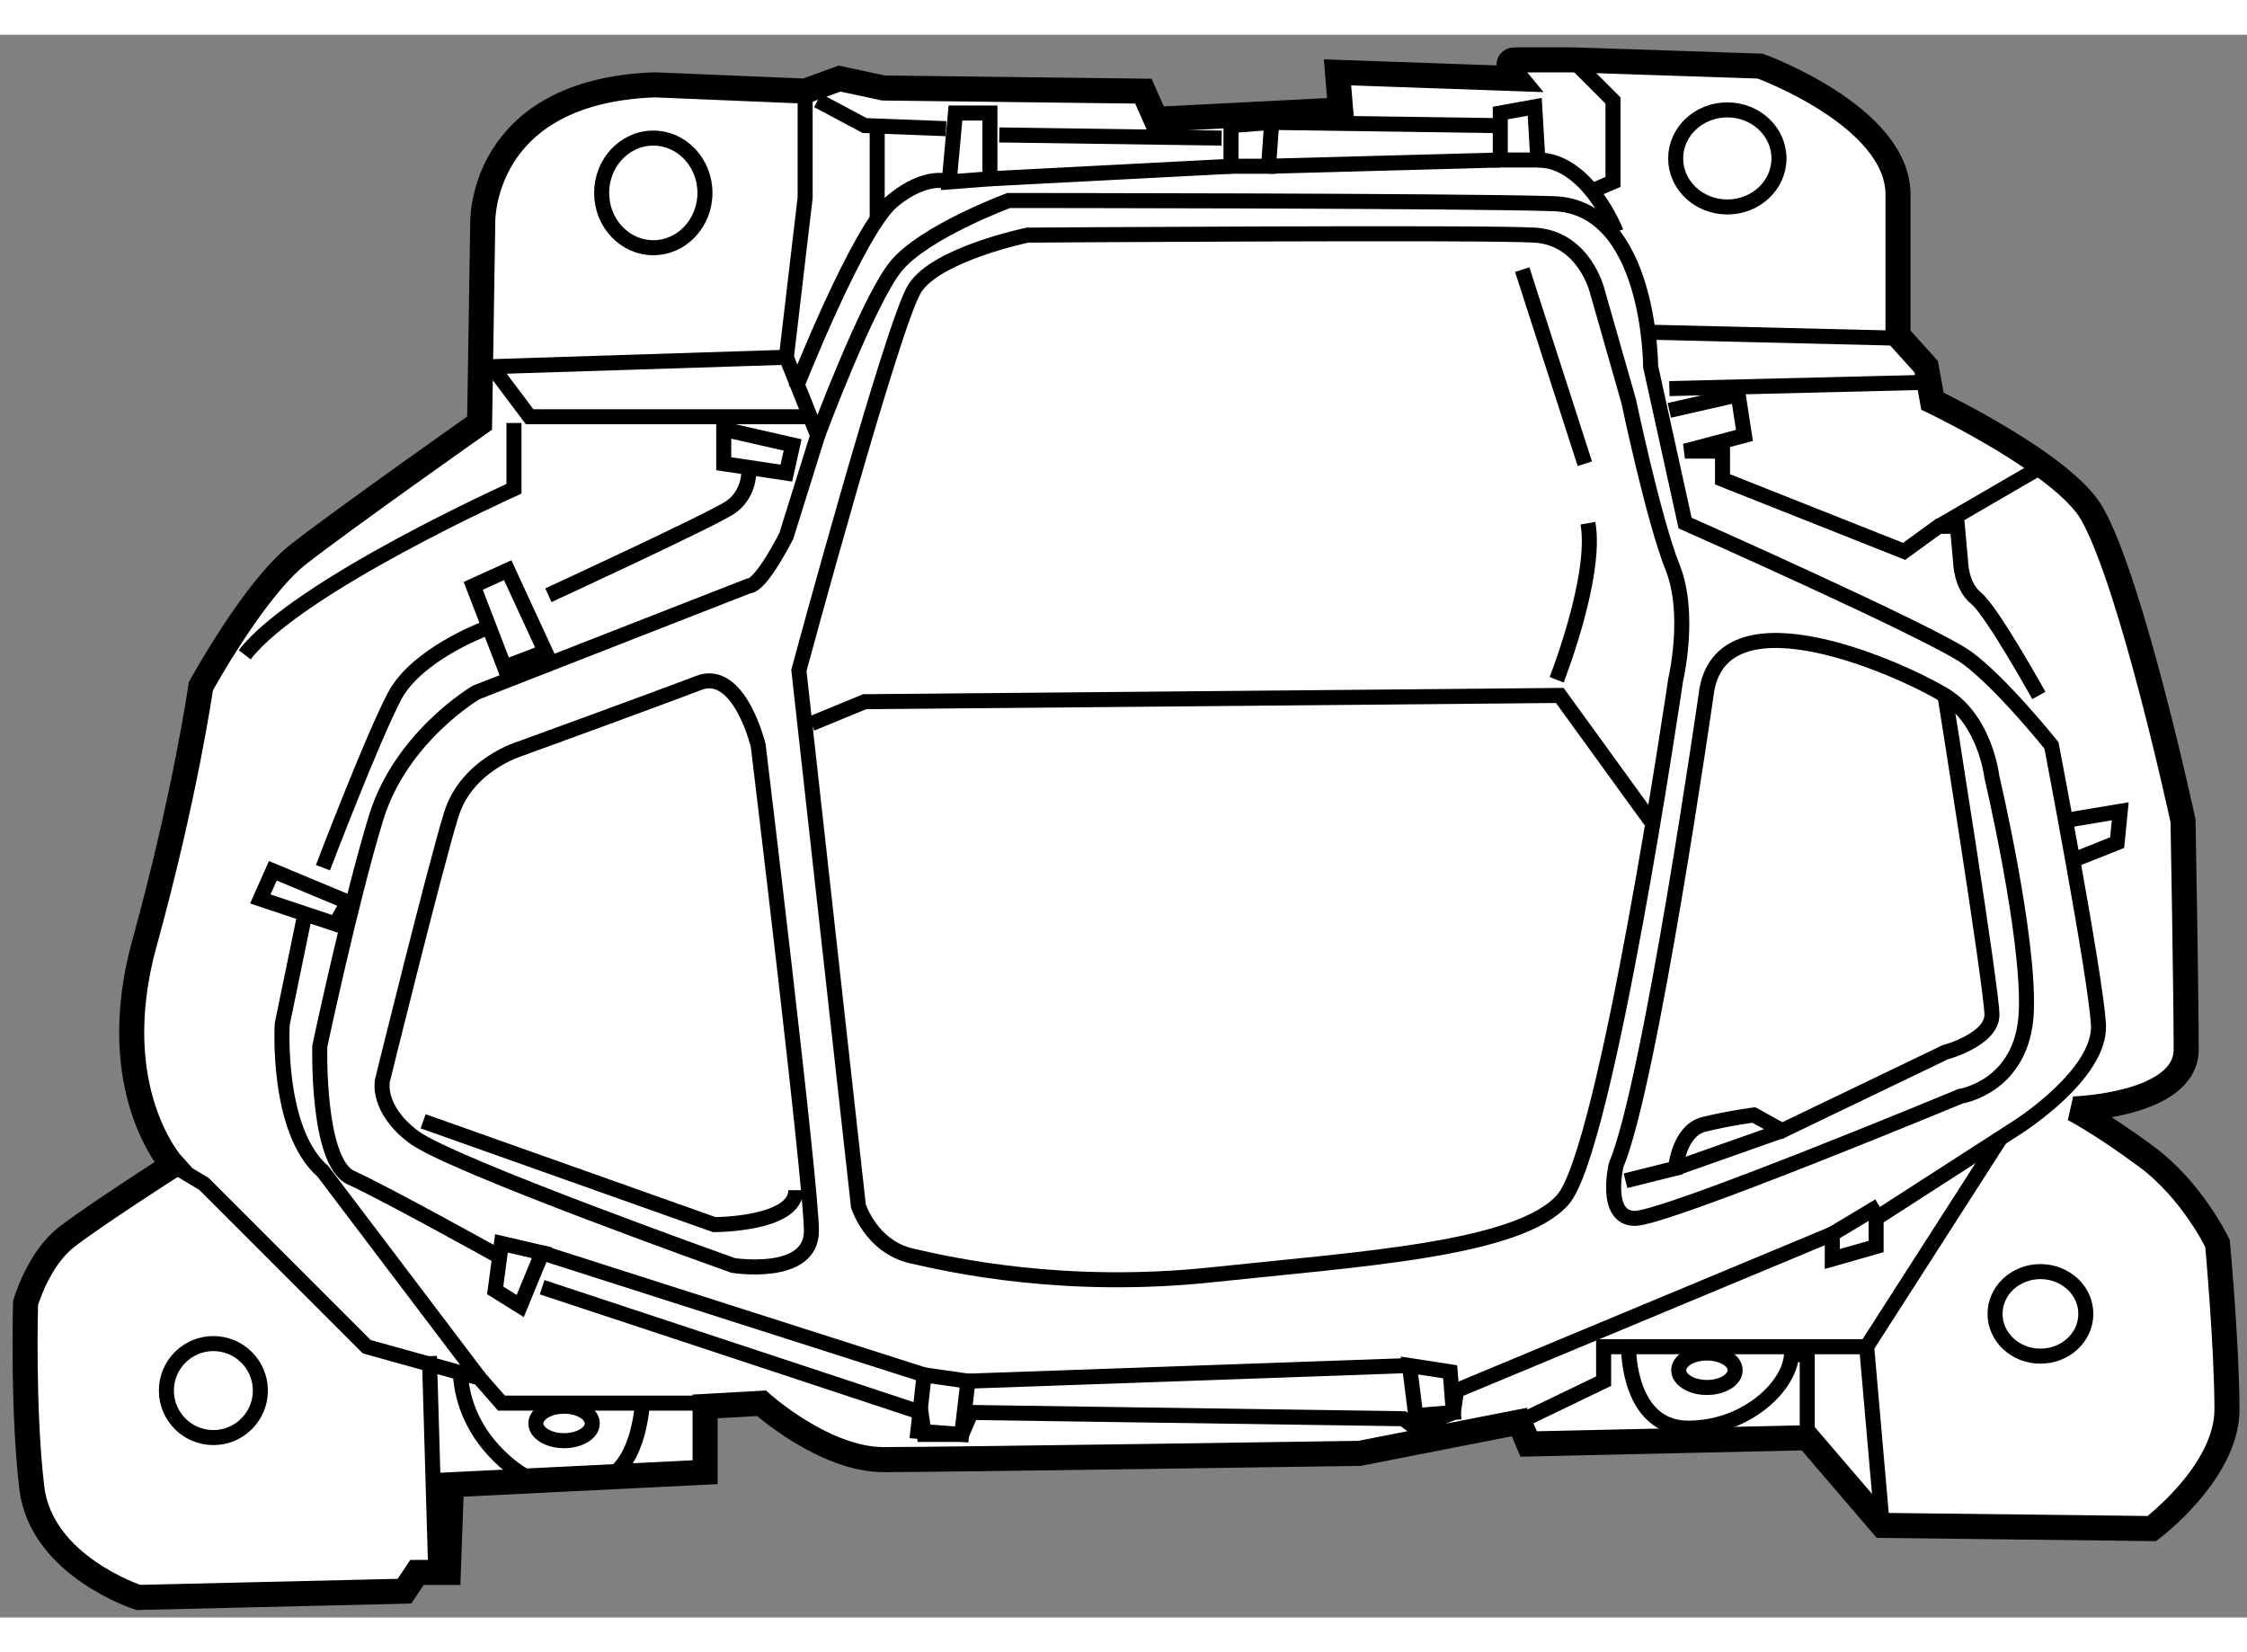 <?xml version="1.0" encoding="utf-8"?>
<!-- Generator: Adobe Illustrator 15.1.0, SVG Export Plug-In . SVG Version: 6.00 Build 0)  -->
<!DOCTYPE svg PUBLIC "-//W3C//DTD SVG 1.1//EN" "http://www.w3.org/Graphics/SVG/1.1/DTD/svg11.dtd">
<svg version="1.1" xmlns="http://www.w3.org/2000/svg" xmlns:xlink="http://www.w3.org/1999/xlink" x="0px" y="0px" width="244.8px"
	 height="180px" viewBox="82.916 114.606 44.851 31.592" enable-background="new 0 0 244.8 180" xml:space="preserve">
	
<rect x="82.916" y="114.606" width="44.851" height="31.592" fill="#808080" stroke="none"/>
	
<g><path fill="#FFFFFF" stroke="#000000" stroke-width="0.5" d="M95.987,115.606l3,0.125l0.688-0.25l0.875,0.188l5.188,0.063
			l0.25,0.563l3.688-0.188l-0.063-0.75l3.563,0.125c0,0-0.313-0.375,0-0.375s1.125,0,1.125,0l3.75,0.125c0,0,2.75,1,2.75,2.563
			s0,2.813,0,2.813l0.563,0.625l0.125,0.688c0,0,2.625,1.25,3.188,2.25c0.802,1.426,1.813,6.125,1.813,6.125
			s0.063,3.438,0.063,4.563s-2.25,1.188-2.25,1.188s0.5,0.25,1.438,0.938s1.438,1.75,1.438,1.75s0.188,2.063,0.188,3.313
			s-1.5,2.375-1.5,2.375l-5.375-0.063l-1.5-1.75l-5.563,0.125l-0.188-0.438l-3.188,0.625c0,0-8.313,0.125-9.5,0.125
			s-2.438-1.125-2.438-1.125l-1.125,0.063v1.313l-5.063,0.25l-0.063,1.75h-0.625l-0.25,0.375l-5.313,0.125
			c0,0-1.938-0.625-2.125-2.188s-0.125-3.688-0.125-3.688s0.25-0.875,0.813-1.313s2.125-1.438,2.125-1.438s-1.375-1.5-0.563-4.438
			s1.125-5.125,1.125-5.125s1.063-1.938,1.938-2.625s3.625-2.625,3.625-2.625l0.063-4C92.55,118.356,92.487,115.731,95.987,115.606z
			"></path><ellipse fill="none" stroke="#000000" stroke-width="0.3" cx="123.644" cy="140.138" rx="0.906" ry="0.844"></ellipse><ellipse fill="none" stroke="#000000" stroke-width="0.3" cx="116.987" cy="141.263" rx="0.563" ry="0.344"></ellipse><ellipse fill="none" stroke="#000000" stroke-width="0.3" cx="94.175" cy="142.325" rx="0.563" ry="0.344"></ellipse><path fill="none" stroke="#000000" stroke-width="0.3" d="M93.737,139.606l7.563,2.5l0.063,0.438h0.75l0.188-0.438l8.625,0.125
			l0.25,0.188l0.75-0.313l0.063-0.438l7.5-3.125v0.5l0.875-0.25v-0.563l2.813-1.813c0,0,1.688-1.063,1.625-2.063
			s-0.938-5.563-0.938-5.563s-1-1.25-1.688-1.75s-5.625-2.688-5.625-2.688l-0.688-3.125c0,0,0-3.188-1.938-3.25
			s-10.875-0.063-10.875-0.063s-1.688,0.625-2.25,1.313s-1.563,3.375-1.563,3.375"></path><path fill="none" stroke="#000000" stroke-width="0.3" d="M116.987,127.669c0,0-1.125,7.875-1.813,9.5c0,0-0.25,1.063,0.375,1.063
			s6.5-2.438,6.5-2.438s1.25-0.188,1.313-1.688s-0.688-4.688-0.688-4.688s-0.125-1.125-0.938-1.625S117.362,125.669,116.987,127.669
			z"></path><path fill="none" stroke="#000000" stroke-width="0.3" d="M98.05,128.794c0,0-0.375-1.563-1.188-1.25s-3.563,1.313-3.563,1.313
			s-1.063,0.313-1.375,1.313s-1.375,5.313-1.375,5.313s-0.125,0.563,0.625,1.125s6.375,2.563,6.375,2.563s1.563,0.25,1.563-0.688
			S98.05,128.794,98.05,128.794z"></path><path fill="none" stroke="#000000" stroke-width="0.3" d="M91.362,136.294l5.813,2.063c0,0,1.625,0,1.625-0.688"></path><path fill="none" stroke="#000000" stroke-width="0.3" d="M98.862,127.294l1.188,10.688c0,0,0.25,0.813,1.063,1
			s3.063,0.688,6,0.375s6.125-0.5,7-1.5s2.25-10.375,2.25-10.375s0.313-1.313-0.063-2.25s-0.875-3.313-0.875-3.313l-0.625-2.188
			c0,0-0.25-1.063-1.25-1.125s-10.125,0-10.125,0s-1.813,0.375-2.25,1.063S98.862,127.294,98.862,127.294z"></path><polyline fill="none" stroke="#000000" stroke-width="0.3" points="115.862,130.294 114.05,127.794 100.175,127.919 
			99.112,128.356 		"></polyline><path fill="none" stroke="#000000" stroke-width="0.3" d="M115.362,137.481l1-0.25c0,0,0.063-0.75,0.563-0.875s1-0.188,1-0.188
			l0.563,0.313l3.25-1.563c0,0,0.938-0.25,0.938-0.75s-0.938-6.375-0.938-6.375"></path><polygon fill="none" stroke="#000000" stroke-width="0.3" points="93.737,138.919 93.3,139.981 92.8,139.669 92.925,138.731 		"></polygon><polygon fill="none" stroke="#000000" stroke-width="0.3" points="101.362,141.356 101.237,142.481 102.112,142.544 
			102.237,141.481 		"></polygon><polygon fill="none" stroke="#000000" stroke-width="0.3" points="111.05,141.169 111.175,142.169 111.925,142.106 
			111.862,141.294 		"></polygon><line fill="none" stroke="#000000" stroke-width="0.3" x1="119.487" y1="138.544" x2="120.425" y2="137.981"></line><line fill="none" stroke="#000000" stroke-width="0.3" x1="118.487" y1="136.481" x2="116.362" y2="137.231"></line><polyline fill="none" stroke="#000000" stroke-width="0.3" points="120.487,144.356 120.175,140.794 122.862,136.606 		"></polyline><polyline fill="none" stroke="#000000" stroke-width="0.3" points="113.237,142.294 114.925,141.481 114.925,140.794 
			120.175,140.794 		"></polyline><polyline fill="none" stroke="#000000" stroke-width="0.3" points="86.362,137.169 86.987,137.544 90.237,140.794 92.487,141.419 
			92.925,141.919 97.237,141.919 		"></polyline><path fill="none" stroke="#000000" stroke-width="0.3" d="M93.362,143.356c0,0-1.125-0.625-1.25-1.938"></path><path fill="none" stroke="#000000" stroke-width="0.3" d="M95.737,141.919c0,0-0.063,1.438-0.938,1.563"></path><line fill="none" stroke="#000000" stroke-width="0.3" x1="91.487" y1="140.981" x2="91.612" y2="145.231"></line><polygon fill="none" stroke="#000000" stroke-width="0.3" points="89.612,132.356 88.112,131.856 88.362,131.294 89.862,131.919 
					"></polygon><polygon fill="none" stroke="#000000" stroke-width="0.3" points="92.987,127.231 92.362,125.606 93.05,125.294 93.8,126.919 		
			"></polygon><polygon fill="none" stroke="#000000" stroke-width="0.3" points="98.737,122.794 98.612,123.356 97.362,123.169 97.362,122.481 
					"></polygon><path fill="none" stroke="#000000" stroke-width="0.3" d="M93.175,122.356v1.313c0,0-4.313,1.938-5.375,3.313"></path><path fill="none" stroke="#000000" stroke-width="0.3" d="M93.862,125.794c0,0,3.25-1.5,3.625-1.75s0.375-0.688,0.375-0.688"></path><path fill="none" stroke="#000000" stroke-width="0.3" d="M92.55,126.481c0,0-1.313,0.5-1.75,1.313s-1.438,3.438-1.438,3.438"></path><path fill="none" stroke="#000000" stroke-width="0.3" d="M88.987,132.231l-0.438,2.125c0,0-0.125,2.125,0.813,2.938l3.125,4.125"></path><circle fill="none" stroke="#000000" stroke-width="0.3" cx="87.175" cy="141.669" r="0.938"></circle><line fill="none" stroke="#000000" stroke-width="0.3" x1="93.737" y1="138.919" x2="101.362" y2="141.356"></line><line fill="none" stroke="#000000" stroke-width="0.3" x1="102.237" y1="141.481" x2="111.05" y2="141.169"></line><polyline fill="none" stroke="#000000" stroke-width="0.3" points="124.112,130.294 125.237,130.106 125.175,130.731 
			124.237,131.106 		"></polyline><path fill="none" stroke="#000000" stroke-width="0.3" d="M123.612,127.794c0,0-0.938-1.688-1.25-1.938s-0.313-0.75-0.313-0.75
			l-0.063-0.688h-0.375l-0.688,0.5l-3.625-1.438v-0.563h-0.75l1.188-0.313l-0.125-0.813l-1.375,0.313"></path><line fill="none" stroke="#000000" stroke-width="0.3" x1="123.55" y1="123.294" x2="121.612" y2="124.419"></line><ellipse fill="none" stroke="#000000" stroke-width="0.3" cx="117.394" cy="117.075" rx="1.031" ry="0.969"></ellipse><ellipse fill="none" stroke="#000000" stroke-width="0.3" cx="95.956" cy="117.763" rx="1.031" ry="1.094"></ellipse><path fill="none" stroke="#000000" stroke-width="0.3" d="M98.987,115.731v2.125l-0.375,3.188l0.625,1.563l-0.625,2
			c0,0-0.5,1-0.75,1l-5.438,2.125c0,0-1.5,0.875-2,2.5s-1.125,4.563-1.125,4.563s-0.063,2.313,0.625,2.625s2.938,1.563,2.938,1.563"></path><polygon fill="none" stroke="#000000" stroke-width="0.3" points="102.675,116.169 101.987,116.169 101.862,117.544 
			102.675,117.481 		"></polygon><polygon fill="none" stroke="#000000" stroke-width="0.3" points="113.55,116.044 112.862,116.169 112.862,117.106 
			113.612,117.106 		"></polygon><polygon fill="none" stroke="#000000" stroke-width="0.3" points="108.3,116.356 107.487,116.419 107.487,117.231 
			108.237,117.231 		"></polygon><polyline fill="none" stroke="#000000" stroke-width="0.3" points="99.237,115.919 100.175,116.419 101.8,116.481 		"></polyline><line fill="none" stroke="#000000" stroke-width="0.3" x1="102.862" y1="116.606" x2="107.3" y2="116.669"></line><line fill="none" stroke="#000000" stroke-width="0.3" x1="108.3" y1="116.356" x2="112.737" y2="116.419"></line><path fill="none" stroke="#000000" stroke-width="0.3" d="M101.862,117.544c0,0-0.438-0.188-1.125,0.375s-1.938,3.75-1.938,3.75"></path><path fill="none" stroke="#000000" stroke-width="0.3" d="M115.175,118.544c0,0-0.563-1.438-1.563-1.438"></path><polyline fill="none" stroke="#000000" stroke-width="0.3" points="114.3,115.106 115.112,115.919 115.112,117.544 
			114.675,117.731 		"></polyline><line fill="none" stroke="#000000" stroke-width="0.3" x1="115.862" y1="120.544" x2="121.05" y2="120.669"></line><line fill="none" stroke="#000000" stroke-width="0.3" x1="116.237" y1="121.669" x2="121.362" y2="121.544"></line><path fill="none" stroke="#000000" stroke-width="0.3" d="M113.987,127.481c0,0,0.813-2.063,0.625-3.125"></path><line fill="none" stroke="#000000" stroke-width="0.3" x1="113.3" y1="119.294" x2="114.55" y2="123.169"></line><line fill="none" stroke="#000000" stroke-width="0.3" x1="112.862" y1="117.106" x2="108.237" y2="117.231"></line><line fill="none" stroke="#000000" stroke-width="0.3" x1="107.487" y1="117.231" x2="102.675" y2="117.481"></line><path fill="none" stroke="#000000" stroke-width="0.3" d="M115.425,140.856c0,0,0,1.563,1.188,1.563s2.063-0.875,2.063-1.5
			l0.313,0.063v1.625"></path><polyline fill="none" stroke="#000000" stroke-width="0.3" points="98.987,122.231 93.487,122.231 92.737,121.231 98.612,121.044 
					"></polyline><line fill="none" stroke="#000000" stroke-width="0.3" x1="100.425" y1="116.481" x2="100.425" y2="118.294"></line></g>


</svg>